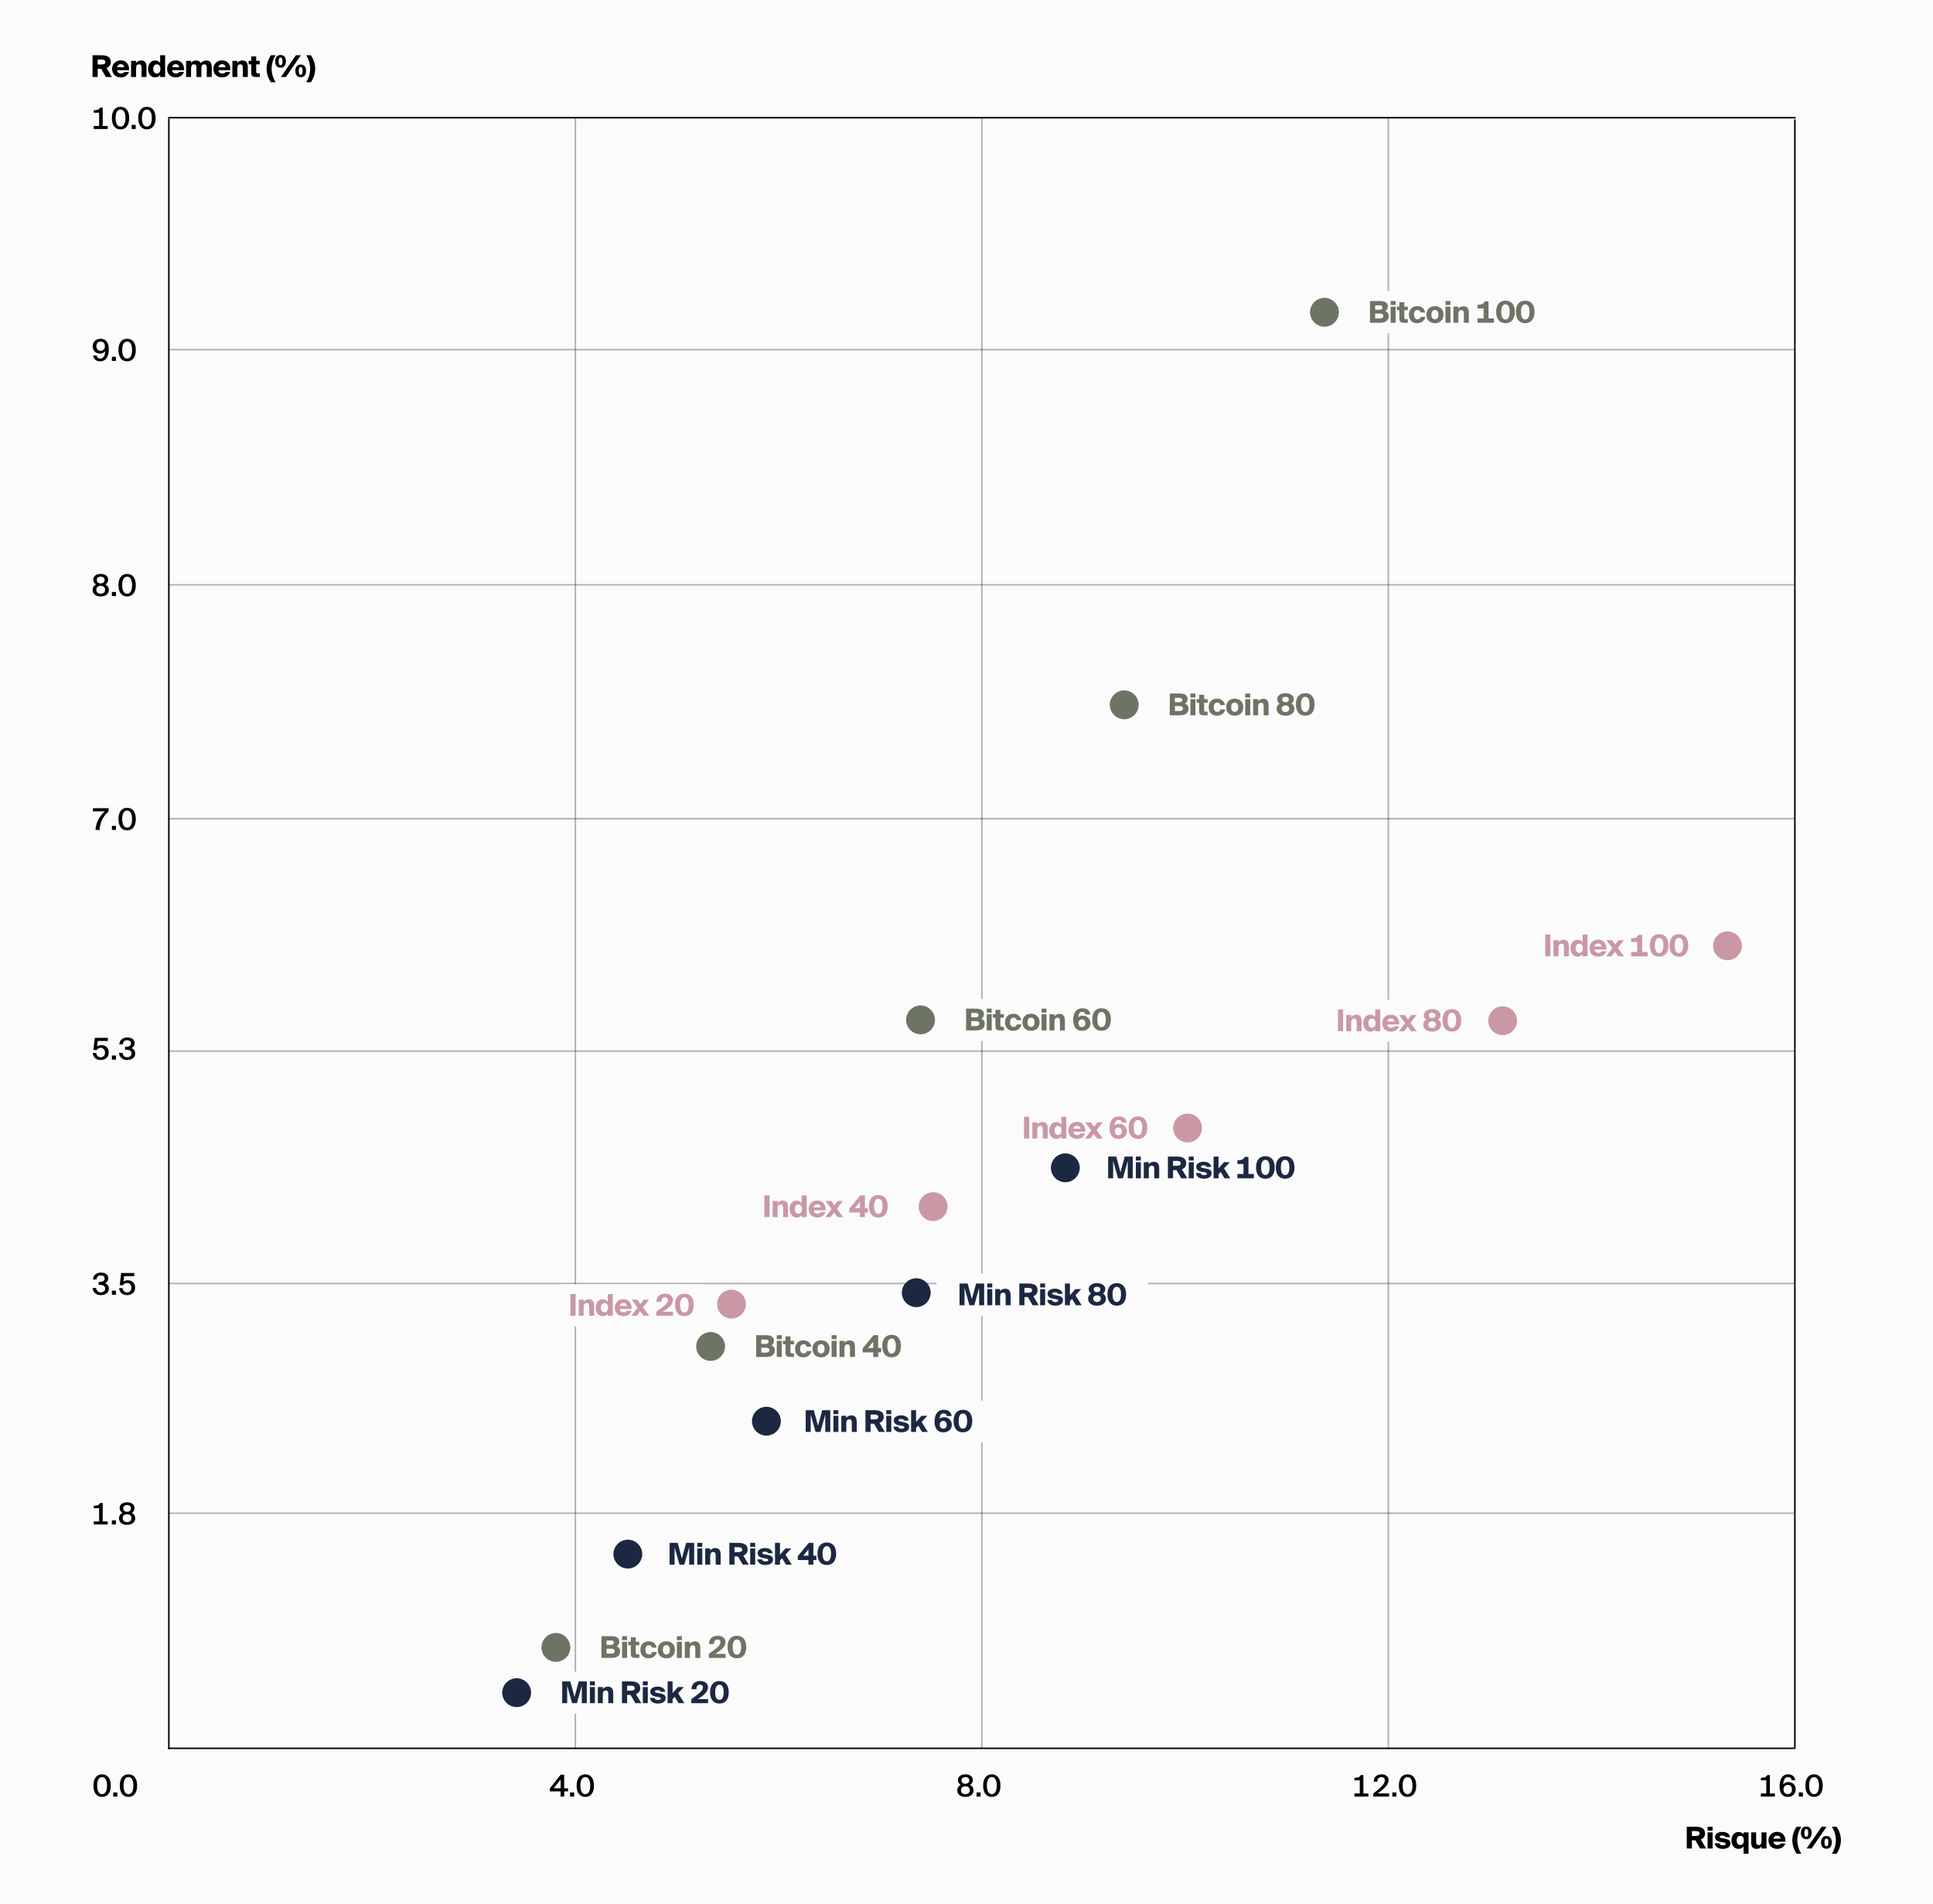 <svg width="1287" height="1268" viewBox="0 0 1287 1268" fill="none" xmlns="http://www.w3.org/2000/svg">
<rect width="1287" height="1268" fill="#FBFBFB"/>
<path d="M1131.94 1230.99L1128.8 1225.53H1128.64H1126.48V1230.99H1123.06V1216.49H1128.64C1132.4 1216.49 1135.22 1217.37 1135.22 1220.97C1135.22 1223.11 1134.04 1224.33 1132.38 1224.97L1135.96 1230.99H1131.94ZM1128.74 1219.37H1126.48V1222.65H1128.74C1130.36 1222.65 1131.6 1222.37 1131.6 1221.01C1131.6 1219.67 1130.36 1219.37 1128.74 1219.37ZM1136.93 1220.23H1140.25V1230.99H1136.93V1220.23ZM1136.93 1216.49H1140.23V1219.13H1136.93V1216.49ZM1151.91 1223.39H1148.83C1148.63 1222.59 1147.77 1222.35 1146.73 1222.35C1145.61 1222.35 1145.01 1222.65 1145.01 1223.15C1145.01 1223.65 1145.39 1223.93 1146.33 1224.11L1148.33 1224.47C1150.93 1224.95 1152.15 1225.71 1152.15 1227.61C1152.15 1230.03 1149.93 1231.25 1146.95 1231.25C1144.11 1231.25 1142.05 1230.01 1141.67 1227.49H1144.73C1145.01 1228.53 1145.85 1228.85 1146.99 1228.85C1148.15 1228.85 1148.99 1228.53 1148.99 1227.89C1148.99 1227.41 1148.55 1227.11 1147.31 1226.89L1145.39 1226.57C1143.31 1226.23 1141.89 1225.17 1141.89 1223.27C1141.89 1221.11 1144.15 1219.95 1146.81 1219.95C1149.27 1219.95 1151.49 1220.95 1151.91 1223.39ZM1158.67 1222.55C1157.35 1222.55 1156.27 1223.61 1156.27 1225.61C1156.27 1227.61 1157.35 1228.69 1158.67 1228.69C1159.97 1228.69 1161.05 1227.83 1161.05 1225.61C1161.05 1223.39 1159.97 1222.55 1158.67 1222.55ZM1160.89 1220.23H1164.19V1234.49H1160.89V1229.55C1160.19 1230.73 1158.77 1231.25 1157.59 1231.25C1154.83 1231.25 1152.85 1229.13 1152.85 1225.61C1152.85 1222.09 1154.83 1219.99 1157.59 1219.99C1158.77 1219.99 1160.19 1220.51 1160.89 1221.69V1220.23ZM1172.82 1230.99V1229.49C1172.16 1230.55 1171.32 1231.25 1169.66 1231.25C1166.8 1231.25 1165.94 1229.63 1165.94 1226.71V1220.23H1169.24V1225.89C1169.24 1227.43 1169.28 1228.69 1170.88 1228.69C1172.28 1228.69 1172.82 1227.89 1172.82 1225.91V1220.23H1176.12V1230.99H1172.82ZM1185.68 1227.61H1188.72C1187.76 1230.15 1185.52 1231.25 1183.36 1231.25C1179.86 1231.25 1177.46 1229.11 1177.46 1225.55C1177.46 1222.11 1180.08 1219.91 1183.22 1219.91C1186.78 1219.91 1188.98 1222.63 1188.76 1226.45H1180.78C1180.88 1227.97 1182.06 1228.69 1183.26 1228.69C1184.5 1228.69 1185.3 1228.25 1185.68 1227.61ZM1183.22 1222.43C1182.06 1222.43 1181 1223.03 1180.82 1224.45H1185.48C1185.44 1223.11 1184.46 1222.43 1183.22 1222.43ZM1193.32 1225.49C1193.32 1221.65 1194.94 1218.23 1196.18 1216.49H1199.32C1197.86 1218.77 1196.66 1222.11 1196.66 1225.49C1196.66 1228.85 1197.86 1232.21 1199.32 1234.49H1196.18C1194.94 1232.75 1193.32 1229.31 1193.32 1225.49ZM1202.65 1223.15C1203.39 1223.15 1203.93 1222.49 1203.93 1220.59C1203.93 1218.65 1203.39 1218.01 1202.65 1218.01C1201.87 1218.01 1201.33 1218.65 1201.33 1220.59C1201.33 1222.49 1201.87 1223.15 1202.65 1223.15ZM1202.65 1224.81C1200.29 1224.81 1199.07 1223.23 1199.07 1220.59C1199.07 1217.93 1200.29 1216.35 1202.65 1216.35C1204.97 1216.35 1206.19 1217.93 1206.19 1220.59C1206.19 1223.23 1204.97 1224.81 1202.65 1224.81ZM1206.17 1230.99H1202.85L1212.85 1216.49H1216.17L1206.17 1230.99ZM1216.05 1229.49C1216.79 1229.49 1217.33 1228.83 1217.33 1226.93C1217.33 1224.99 1216.79 1224.35 1216.05 1224.35C1215.27 1224.35 1214.73 1224.99 1214.73 1226.93C1214.73 1228.83 1215.27 1229.49 1216.05 1229.49ZM1216.05 1231.15C1213.69 1231.15 1212.47 1229.57 1212.47 1226.93C1212.47 1224.27 1213.69 1222.69 1216.05 1222.69C1218.37 1222.69 1219.59 1224.27 1219.59 1226.93C1219.59 1229.57 1218.37 1231.15 1216.05 1231.15ZM1225.69 1225.49C1225.69 1229.31 1224.05 1232.75 1222.81 1234.49H1219.69C1221.15 1232.21 1222.33 1228.85 1222.33 1225.49C1222.33 1222.11 1221.15 1218.77 1219.69 1216.49H1222.81C1224.05 1218.23 1225.69 1221.65 1225.69 1225.49Z" fill="black"/>
<path d="M67.963 1194.79C70.062 1194.79 71.263 1192.77 71.263 1189.11C71.263 1185.45 70.062 1183.43 67.963 1183.43C65.882 1183.43 64.683 1185.45 64.683 1189.11C64.683 1192.77 65.882 1194.79 67.963 1194.79ZM67.963 1196.64C64.103 1196.64 62.203 1193.57 62.203 1189.11C62.203 1184.67 64.103 1181.61 67.963 1181.61C71.843 1181.61 73.743 1184.67 73.743 1189.11C73.743 1193.57 71.843 1196.64 67.963 1196.64ZM78.097 1196.38H75.377V1193.65H78.097V1196.38ZM85.522 1194.79C87.622 1194.79 88.822 1192.77 88.822 1189.11C88.822 1185.45 87.622 1183.43 85.522 1183.43C83.442 1183.43 82.242 1185.45 82.242 1189.11C82.242 1192.77 83.442 1194.79 85.522 1194.79ZM85.522 1196.64C81.662 1196.64 79.762 1193.57 79.762 1189.11C79.762 1184.67 81.662 1181.61 85.522 1181.61C89.402 1181.61 91.302 1184.67 91.302 1189.11C91.302 1193.57 89.402 1196.64 85.522 1196.64Z" fill="black"/>
<path d="M68.376 1013.18H71.716V1015.2H62.397V1013.18H65.996V1004.38H62.416V1002.74C64.576 1002.68 65.916 1002.5 66.617 1000.92H68.376V1013.18ZM77.211 1015.2H74.491V1012.48H77.211V1015.2ZM84.616 1000.44C87.636 1000.44 89.576 1002 89.576 1004.16C89.576 1005.4 89.036 1006.68 87.716 1007.46C89.436 1008.34 90.016 1009.72 90.016 1011.08C90.016 1013.94 87.656 1015.46 84.616 1015.46C81.576 1015.46 79.216 1013.94 79.216 1011.08C79.216 1009.72 79.796 1008.32 81.516 1007.46C80.236 1006.74 79.656 1005.4 79.656 1004.16C79.656 1002 81.576 1000.44 84.616 1000.44ZM84.616 1008.38C82.836 1008.38 81.696 1009.38 81.696 1011C81.696 1012.64 82.836 1013.62 84.616 1013.62C86.396 1013.62 87.536 1012.64 87.536 1011C87.536 1009.38 86.396 1008.38 84.616 1008.38ZM87.216 1004.46C87.216 1003.08 86.196 1002.26 84.616 1002.26C83.056 1002.26 81.996 1003.08 81.996 1004.46C81.996 1005.84 83.056 1006.76 84.616 1006.76C86.196 1006.76 87.216 1005.84 87.216 1004.46Z" fill="black"/>
<path d="M67.076 860.654C68.757 860.654 70.016 859.734 70.016 858.154C70.016 856.294 68.537 855.654 66.397 855.654H65.697V853.674H66.296C68.556 853.674 69.656 852.934 69.656 851.434C69.656 849.974 68.477 849.294 67.136 849.294C65.376 849.294 64.397 850.354 64.177 852.054H61.856C62.077 849.294 64.056 847.474 67.276 847.474C69.697 847.474 72.097 848.574 72.097 851.294C72.097 852.734 71.257 853.934 69.977 854.554C71.716 855.194 72.477 856.614 72.477 858.094C72.477 861.054 69.936 862.494 67.037 862.494C63.676 862.494 61.856 860.294 61.676 857.734H63.996C64.237 859.334 65.177 860.654 67.076 860.654ZM77.211 862.234H74.491V859.514H77.211V862.234ZM84.636 860.654C86.236 860.654 87.496 859.514 87.496 857.574C87.496 855.414 86.016 854.394 84.576 854.394C83.236 854.394 82.256 855.074 81.956 855.914L79.716 855.794L80.676 847.734H89.356V849.834H82.636L82.176 853.474C82.876 852.914 83.876 852.574 85.176 852.574C87.656 852.574 89.956 854.274 89.956 857.534C89.956 860.774 87.476 862.494 84.596 862.494C81.216 862.494 79.496 860.294 79.316 857.794H81.616C81.816 859.474 82.736 860.654 84.636 860.654Z" fill="black"/>
<path d="M67.076 704.061C68.677 704.061 69.936 702.921 69.936 700.981C69.936 698.821 68.457 697.801 67.016 697.801C65.677 697.801 64.697 698.481 64.397 699.321L62.157 699.201L63.117 691.141H71.796V693.241H65.076L64.617 696.881C65.317 696.321 66.317 695.981 67.617 695.981C70.097 695.981 72.397 697.681 72.397 700.941C72.397 704.181 69.916 705.901 67.037 705.901C63.657 705.901 61.937 703.701 61.757 701.201H64.056C64.257 702.881 65.177 704.061 67.076 704.061ZM77.211 705.641H74.491V702.921H77.211V705.641ZM84.636 704.061C86.316 704.061 87.576 703.141 87.576 701.561C87.576 699.701 86.096 699.061 83.956 699.061H83.256V697.081H83.856C86.116 697.081 87.216 696.341 87.216 694.841C87.216 693.381 86.036 692.701 84.696 692.701C82.936 692.701 81.956 693.761 81.736 695.461H79.416C79.636 692.701 81.616 690.881 84.836 690.881C87.256 690.881 89.656 691.981 89.656 694.701C89.656 696.141 88.816 697.341 87.536 697.961C89.276 698.601 90.036 700.021 90.036 701.501C90.036 704.461 87.496 705.901 84.596 705.901C81.236 705.901 79.416 703.701 79.236 701.141H81.556C81.796 702.741 82.736 704.061 84.636 704.061Z" fill="black"/>
<path d="M61.877 540.303V538.203H72.296V540.303C68.597 543.803 66.617 547.383 66.296 552.703H63.596C63.856 547.603 66.397 543.383 69.776 540.303H61.877ZM77.211 552.703H74.491V549.983H77.211V552.703ZM84.636 551.123C86.736 551.123 87.936 549.103 87.936 545.443C87.936 541.783 86.736 539.763 84.636 539.763C82.556 539.763 81.356 541.783 81.356 545.443C81.356 549.103 82.556 551.123 84.636 551.123ZM84.636 552.963C80.776 552.963 78.876 549.903 78.876 545.443C78.876 541.003 80.776 537.943 84.636 537.943C88.516 537.943 90.416 541.003 90.416 545.443C90.416 549.903 88.516 552.963 84.636 552.963Z" fill="black"/>
<path d="M67.056 382.193C70.076 382.193 72.016 383.753 72.016 385.913C72.016 387.153 71.477 388.433 70.156 389.213C71.876 390.093 72.457 391.473 72.457 392.833C72.457 395.693 70.097 397.213 67.056 397.213C64.016 397.213 61.657 395.693 61.657 392.833C61.657 391.473 62.236 390.073 63.956 389.213C62.676 388.493 62.096 387.153 62.096 385.913C62.096 383.753 64.016 382.193 67.056 382.193ZM67.056 390.133C65.276 390.133 64.136 391.133 64.136 392.753C64.136 394.393 65.276 395.373 67.056 395.373C68.837 395.373 69.977 394.393 69.977 392.753C69.977 391.133 68.837 390.133 67.056 390.133ZM69.656 386.213C69.656 384.833 68.636 384.013 67.056 384.013C65.496 384.013 64.436 384.833 64.436 386.213C64.436 387.593 65.496 388.513 67.056 388.513C68.636 388.513 69.656 387.593 69.656 386.213ZM77.211 396.953H74.491V394.233H77.211V396.953ZM84.636 395.373C86.736 395.373 87.936 393.353 87.936 389.693C87.936 386.033 86.736 384.013 84.636 384.013C82.556 384.013 81.356 386.033 81.356 389.693C81.356 393.353 82.556 395.373 84.636 395.373ZM84.636 397.213C80.776 397.213 78.876 394.153 78.876 389.693C78.876 385.253 80.776 382.193 84.636 382.193C88.516 382.193 90.416 385.253 90.416 389.693C90.416 394.153 88.516 397.213 84.636 397.213Z" fill="black"/>
<path d="M69.837 230.519C69.837 228.579 68.636 227.419 67.016 227.419C65.356 227.419 64.177 228.579 64.177 230.519C64.177 232.419 65.356 233.619 66.996 233.619C68.617 233.619 69.837 232.419 69.837 230.519ZM66.856 238.779C68.817 238.779 69.977 236.799 70.016 233.839C69.376 234.759 68.197 235.499 66.537 235.499C63.856 235.499 61.717 233.579 61.717 230.539C61.717 227.659 63.877 225.599 66.996 225.599C70.757 225.599 72.436 228.439 72.436 232.679C72.436 236.859 70.897 240.619 66.656 240.619C63.636 240.619 62.197 238.659 61.996 236.719H64.416C64.576 238.119 65.556 238.779 66.856 238.779ZM77.211 240.359H74.491V237.639H77.211V240.359ZM84.636 238.779C86.736 238.779 87.936 236.759 87.936 233.099C87.936 229.439 86.736 227.419 84.636 227.419C82.556 227.419 81.356 229.439 81.356 233.099C81.356 236.759 82.556 238.779 84.636 238.779ZM84.636 240.619C80.776 240.619 78.876 237.559 78.876 233.099C78.876 228.659 80.776 225.599 84.636 225.599C88.516 225.599 90.416 228.659 90.416 233.099C90.416 237.559 88.516 240.619 84.636 240.619Z" fill="black"/>
<path d="M68.376 83.871H71.716V85.891H62.397V83.871H65.996V75.071H62.416V73.431C64.576 73.371 65.916 73.191 66.617 71.611H68.376V83.871ZM80.231 84.311C82.331 84.311 83.531 82.291 83.531 78.631C83.531 74.971 82.331 72.951 80.231 72.951C78.151 72.951 76.951 74.971 76.951 78.631C76.951 82.291 78.151 84.311 80.231 84.311ZM80.231 86.151C76.371 86.151 74.471 83.091 74.471 78.631C74.471 74.191 76.371 71.131 80.231 71.131C84.111 71.131 86.011 74.191 86.011 78.631C86.011 83.091 84.111 86.151 80.231 86.151ZM90.366 85.891H87.646V83.171H90.366V85.891ZM97.791 84.311C99.891 84.311 101.091 82.291 101.091 78.631C101.091 74.971 99.891 72.951 97.791 72.951C95.711 72.951 94.511 74.971 94.511 78.631C94.511 82.291 95.711 84.311 97.791 84.311ZM97.791 86.151C93.931 86.151 92.031 83.091 92.031 78.631C92.031 74.191 93.931 71.131 97.791 71.131C101.671 71.131 103.571 74.191 103.571 78.631C103.571 83.091 101.671 86.151 97.791 86.151Z" fill="black"/>
<path d="M373.252 1184.97L368.692 1190.91H373.252V1184.97ZM378.192 1190.91V1192.97H375.632V1196.38H373.252V1192.97H366.092V1190.99L373.272 1181.87H375.632V1190.91H378.192ZM382.267 1196.38H379.547V1193.65H382.267V1196.38ZM389.691 1194.79C391.791 1194.79 392.991 1192.77 392.991 1189.11C392.991 1185.45 391.791 1183.43 389.691 1183.43C387.611 1183.43 386.411 1185.45 386.411 1189.11C386.411 1192.77 387.611 1194.79 389.691 1194.79ZM389.691 1196.64C385.831 1196.64 383.931 1193.57 383.931 1189.11C383.931 1184.67 385.831 1181.61 389.691 1181.61C393.571 1181.61 395.471 1184.67 395.471 1189.11C395.471 1193.57 393.571 1196.64 389.691 1196.64Z" fill="black"/>
<path d="M642.761 1181.61C645.781 1181.61 647.721 1183.17 647.721 1185.33C647.721 1186.57 647.181 1187.85 645.861 1188.63C647.581 1189.51 648.161 1190.89 648.161 1192.25C648.161 1195.11 645.801 1196.64 642.761 1196.64C639.721 1196.64 637.361 1195.11 637.361 1192.25C637.361 1190.89 637.941 1189.49 639.661 1188.63C638.381 1187.91 637.801 1186.57 637.801 1185.33C637.801 1183.17 639.721 1181.61 642.761 1181.61ZM642.761 1189.55C640.981 1189.55 639.841 1190.55 639.841 1192.17C639.841 1193.81 640.981 1194.79 642.761 1194.79C644.541 1194.79 645.681 1193.81 645.681 1192.17C645.681 1190.55 644.541 1189.55 642.761 1189.55ZM645.361 1185.63C645.361 1184.25 644.341 1183.43 642.761 1183.43C641.201 1183.43 640.141 1184.25 640.141 1185.63C640.141 1187.01 641.201 1187.93 642.761 1187.93C644.341 1187.93 645.361 1187.01 645.361 1185.63ZM652.916 1196.38H650.196V1193.65H652.916V1196.38ZM660.341 1194.79C662.441 1194.79 663.641 1192.77 663.641 1189.11C663.641 1185.45 662.441 1183.43 660.341 1183.43C658.261 1183.43 657.061 1185.45 657.061 1189.11C657.061 1192.77 658.261 1194.79 660.341 1194.79ZM660.341 1196.64C656.481 1196.64 654.581 1193.57 654.581 1189.11C654.581 1184.67 656.481 1181.61 660.341 1181.61C664.221 1181.61 666.121 1184.67 666.121 1189.11C666.121 1193.57 664.221 1196.64 660.341 1196.64Z" fill="black"/>
<path d="M907.735 1194.35H911.075V1196.38H901.755V1194.35H905.355V1185.55H901.775V1183.91C903.935 1183.85 905.275 1183.67 905.975 1182.09H907.735V1194.35ZM919.809 1181.61C922.489 1181.61 924.529 1182.99 924.529 1185.45C924.529 1188.45 921.649 1191.25 917.269 1194.29H924.869V1196.38H914.309V1194.41C919.149 1190.63 922.049 1188.07 922.049 1185.65C922.049 1184.25 921.129 1183.43 919.709 1183.43C918.329 1183.43 917.009 1184.25 917.009 1186.51H914.629C914.589 1183.59 916.629 1181.61 919.809 1181.61ZM929.724 1196.38H927.004V1193.65H929.724V1196.38ZM937.149 1194.79C939.249 1194.79 940.449 1192.77 940.449 1189.11C940.449 1185.45 939.249 1183.43 937.149 1183.43C935.069 1183.43 933.869 1185.45 933.869 1189.11C933.869 1192.77 935.069 1194.79 937.149 1194.79ZM937.149 1196.64C933.289 1196.64 931.389 1193.57 931.389 1189.11C931.389 1184.67 933.289 1181.61 937.149 1181.61C941.029 1181.61 942.929 1184.67 942.929 1189.11C942.929 1193.57 941.029 1196.64 937.149 1196.64Z" fill="black"/>
<path d="M1178.38 1194.35H1181.72V1196.38H1172.4V1194.35H1176V1185.55H1172.42V1183.91C1174.58 1183.85 1175.92 1183.67 1176.62 1182.09H1178.38V1194.35ZM1187.46 1191.71C1187.46 1193.63 1188.64 1194.79 1190.28 1194.79C1191.94 1194.79 1193.12 1193.63 1193.12 1191.71C1193.12 1189.81 1191.94 1188.61 1190.3 1188.61C1188.66 1188.61 1187.46 1189.81 1187.46 1191.71ZM1190.44 1183.43C1188.48 1183.43 1187.32 1185.41 1187.28 1188.39C1187.92 1187.47 1189.1 1186.73 1190.76 1186.73C1193.44 1186.73 1195.58 1188.65 1195.58 1191.67C1195.58 1194.57 1193.42 1196.64 1190.3 1196.64C1186.54 1196.64 1184.86 1193.79 1184.86 1189.55C1184.86 1185.37 1186.38 1181.61 1190.62 1181.61C1193.66 1181.61 1195.1 1183.57 1195.3 1185.51H1192.88C1192.72 1184.11 1191.74 1183.43 1190.44 1183.43ZM1200.37 1196.38H1197.65V1193.65H1200.37V1196.38ZM1207.8 1194.79C1209.9 1194.79 1211.1 1192.77 1211.1 1189.11C1211.1 1185.45 1209.9 1183.43 1207.8 1183.43C1205.72 1183.43 1204.52 1185.45 1204.52 1189.11C1204.52 1192.77 1205.72 1194.79 1207.8 1194.79ZM1207.8 1196.64C1203.94 1196.64 1202.04 1193.57 1202.04 1189.11C1202.04 1184.67 1203.94 1181.61 1207.8 1181.61C1211.68 1181.61 1213.58 1184.67 1213.58 1189.11C1213.58 1193.57 1211.68 1196.64 1207.8 1196.64Z" fill="black"/>
<line opacity="0.3" x1="111.923" y1="699.969" x2="1194.52" y2="699.969" stroke="black"/>
<line opacity="0.3" x1="111.923" y1="854.734" x2="1194.52" y2="854.734" stroke="black"/>
<line x1="111.923" y1="1164.27" x2="1194.52" y2="1164.27" stroke="black"/>
<line opacity="0.3" x1="111.923" y1="1007.7" x2="1194.52" y2="1007.7" stroke="black"/>
<line opacity="0.3" x1="383.072" y1="78.32" x2="383.072" y2="1164.77" stroke="black"/>
<line x1="112.423" y1="78.891" x2="112.423" y2="1164.77" stroke="black"/>
<line x1="1195.02" y1="79.562" x2="1195.02" y2="1164.76" stroke="black"/>
<line opacity="0.3" x1="653.722" y1="78.32" x2="653.722" y2="1164.12" stroke="black"/>
<line opacity="0.3" x1="924.371" y1="78.234" x2="924.371" y2="1164.77" stroke="black"/>
<circle cx="343.988" cy="1127.21" r="7.614" fill="#1C2742" stroke="#1C2742" stroke-width="4"/>
<circle cx="487.003" cy="868.458" r="7.614" fill="#CA98A5" stroke="#CA98A5" stroke-width="4"/>
<circle cx="621.28" cy="803.544" r="7.614" fill="#CA98A5" stroke="#CA98A5" stroke-width="4"/>
<circle cx="790.671" cy="751.184" r="7.614" fill="#CA98A5" stroke="#CA98A5" stroke-width="4"/>
<circle cx="1000.46" cy="679.747" r="7.614" fill="#CA98A5" stroke="#CA98A5" stroke-width="4"/>
<circle cx="1150.15" cy="629.849" r="7.614" fill="#CA98A5" stroke="#CA98A5" stroke-width="4"/>
<circle cx="418.014" cy="1034.94" r="7.614" fill="#1C2742" stroke="#1C2742" stroke-width="4"/>
<circle cx="510.278" cy="946.434" r="7.614" fill="#1C2742" stroke="#1C2742" stroke-width="4"/>
<circle cx="610.052" cy="860.849" r="7.614" fill="#1C2742" stroke="#1C2742" stroke-width="4"/>
<circle cx="709.29" cy="777.7" r="7.614" fill="#1C2742" stroke="#1C2742" stroke-width="4"/>
<rect x="358" y="1113.21" width="143" height="28" rx="11" fill="#FBFBFB"/>
<path d="M384.12 1134.21H380.9L377.64 1122.61V1134.21H374.32V1119.71H379.72L382.5 1130.11L385.34 1119.71H390.68V1134.21H387.36V1122.59L384.12 1134.21ZM392.764 1123.45H396.084V1134.21H392.764V1123.45ZM392.764 1119.71H396.064V1122.35H392.764V1119.71ZM401.348 1123.45V1124.87C401.828 1124.07 403.008 1123.21 404.688 1123.21C407.448 1123.21 408.308 1124.83 408.308 1127.75V1134.21H405.008V1128.57C405.008 1127.03 404.948 1125.77 403.348 1125.77C401.948 1125.77 401.348 1126.71 401.348 1128.69V1134.21H398.048V1123.45H401.348ZM422.987 1134.21L419.847 1128.75H419.687H417.527V1134.21H414.107V1119.71H419.687C423.447 1119.71 426.267 1120.59 426.267 1124.19C426.267 1126.33 425.087 1127.55 423.427 1128.19L427.007 1134.21H422.987ZM419.787 1122.59H417.527V1125.87H419.787C421.407 1125.87 422.647 1125.59 422.647 1124.23C422.647 1122.89 421.407 1122.59 419.787 1122.59ZM427.981 1123.45H431.301V1134.21H427.981V1123.45ZM427.981 1119.71H431.281V1122.35H427.981V1119.71ZM442.964 1126.61H439.884C439.684 1125.81 438.824 1125.57 437.784 1125.57C436.664 1125.57 436.064 1125.87 436.064 1126.37C436.064 1126.87 436.444 1127.15 437.384 1127.33L439.384 1127.69C441.984 1128.17 443.204 1128.93 443.204 1130.83C443.204 1133.25 440.984 1134.47 438.004 1134.47C435.164 1134.47 433.104 1133.23 432.724 1130.71H435.784C436.064 1131.75 436.904 1132.07 438.044 1132.07C439.204 1132.07 440.044 1131.75 440.044 1131.11C440.044 1130.63 439.604 1130.33 438.364 1130.11L436.444 1129.79C434.364 1129.45 432.944 1128.39 432.944 1126.49C432.944 1124.33 435.204 1123.17 437.864 1123.17C440.324 1123.17 442.544 1124.17 442.964 1126.61ZM444.505 1119.71H447.805V1127.55L451.425 1123.45H455.325L451.485 1127.57L455.645 1134.21H451.785L449.245 1129.97L447.805 1131.51V1134.21H444.505V1119.71ZM466.128 1119.47C469.148 1119.47 471.368 1120.97 471.368 1123.55C471.368 1126.61 468.768 1129.03 464.488 1131.51H471.428V1134.21H460.288V1131.51C464.188 1128.67 468.048 1126.13 468.048 1123.75C468.048 1122.49 467.128 1121.91 466.028 1121.91C464.848 1121.91 463.628 1122.61 463.708 1124.93H460.448C460.328 1121.49 462.768 1119.47 466.128 1119.47ZM479.003 1134.47C474.923 1134.47 472.783 1131.57 472.783 1126.93C472.783 1122.31 474.923 1119.47 479.003 1119.47C483.063 1119.47 485.203 1122.31 485.203 1126.93C485.203 1131.57 483.063 1134.47 479.003 1134.47ZM479.003 1132.03C480.683 1132.03 481.823 1130.45 481.823 1126.93C481.823 1123.45 480.683 1121.91 479.003 1121.91C477.303 1121.91 476.163 1123.45 476.163 1126.93C476.163 1130.45 477.303 1132.03 479.003 1132.03Z" fill="#1C2742"/>
<rect x="363.5" y="855.234" width="114" height="28" rx="11" fill="#FBFBFB"/>
<path d="M383.24 861.734V876.234H379.82V861.734H383.24ZM388.615 865.474V866.894C389.095 866.094 390.275 865.234 391.955 865.234C394.715 865.234 395.575 866.854 395.575 869.774V876.234H392.275V870.594C392.275 869.054 392.215 867.794 390.615 867.794C389.215 867.794 388.615 868.734 388.615 870.714V876.234H385.315V865.474H388.615ZM404.677 861.734H407.977V876.234H404.677V874.794C403.977 875.974 402.557 876.494 401.377 876.494C398.617 876.494 396.637 874.374 396.637 870.854C396.637 867.334 398.617 865.234 401.377 865.234C402.557 865.234 403.977 865.754 404.677 866.934V861.734ZM402.457 867.794C401.137 867.794 400.057 868.854 400.057 870.854C400.057 872.854 401.137 873.934 402.457 873.934C403.757 873.934 404.837 873.074 404.837 870.854C404.837 868.634 403.757 867.794 402.457 867.794ZM417.525 872.854H420.565C419.605 875.394 417.365 876.494 415.205 876.494C411.705 876.494 409.305 874.354 409.305 870.794C409.305 867.354 411.925 865.154 415.065 865.154C418.625 865.154 420.825 867.874 420.605 871.694H412.625C412.725 873.214 413.905 873.934 415.105 873.934C416.345 873.934 417.145 873.494 417.525 872.854ZM415.065 867.674C413.905 867.674 412.845 868.274 412.665 869.694H417.325C417.285 868.354 416.305 867.674 415.065 867.674ZM432.096 865.474L428.136 870.674L432.256 876.234H428.536L426.236 873.154L423.896 876.234H420.396L424.536 870.854L420.556 865.474H424.296L426.436 868.374L428.656 865.474H432.096ZM442.808 861.494C445.828 861.494 448.048 862.994 448.048 865.574C448.048 868.634 445.448 871.054 441.168 873.534H448.108V876.234H436.968V873.534C440.868 870.694 444.728 868.154 444.728 865.774C444.728 864.514 443.808 863.934 442.708 863.934C441.528 863.934 440.308 864.634 440.388 866.954H437.128C437.008 863.514 439.448 861.494 442.808 861.494ZM455.683 876.494C451.603 876.494 449.463 873.594 449.463 868.954C449.463 864.334 451.603 861.494 455.683 861.494C459.743 861.494 461.883 864.334 461.883 868.954C461.883 873.594 459.743 876.494 455.683 876.494ZM455.683 874.054C457.363 874.054 458.503 872.474 458.503 868.954C458.503 865.474 457.363 863.934 455.683 863.934C453.983 863.934 452.843 865.474 452.843 868.954C452.843 872.474 453.983 874.054 455.683 874.054Z" fill="#CA98A5"/>
<rect x="492.617" y="789.547" width="114" height="28" rx="11" fill="#FBFBFB"/>
<path d="M512.357 796.047V810.547H508.937V796.047H512.357ZM517.732 799.787V801.207C518.212 800.407 519.392 799.547 521.072 799.547C523.832 799.547 524.692 801.167 524.692 804.087V810.547H521.392V804.907C521.392 803.367 521.332 802.107 519.732 802.107C518.332 802.107 517.732 803.047 517.732 805.027V810.547H514.432V799.787H517.732ZM533.794 796.047H537.094V810.547H533.794V809.107C533.094 810.287 531.674 810.807 530.494 810.807C527.734 810.807 525.754 808.687 525.754 805.167C525.754 801.647 527.734 799.547 530.494 799.547C531.674 799.547 533.094 800.067 533.794 801.247V796.047ZM531.574 802.107C530.254 802.107 529.174 803.167 529.174 805.167C529.174 807.167 530.254 808.247 531.574 808.247C532.874 808.247 533.954 807.387 533.954 805.167C533.954 802.947 532.874 802.107 531.574 802.107ZM546.642 807.167H549.682C548.722 809.707 546.482 810.807 544.322 810.807C540.822 810.807 538.422 808.667 538.422 805.107C538.422 801.667 541.042 799.467 544.182 799.467C547.742 799.467 549.942 802.187 549.722 806.007H541.742C541.842 807.527 543.022 808.247 544.222 808.247C545.462 808.247 546.262 807.807 546.642 807.167ZM544.182 801.987C543.022 801.987 541.962 802.587 541.782 804.007H546.442C546.402 802.667 545.422 801.987 544.182 801.987ZM561.213 799.787L557.253 804.987L561.373 810.547H557.653L555.353 807.467L553.013 810.547H549.513L553.653 805.167L549.673 799.787H553.413L555.553 802.687L557.773 799.787H561.213ZM572.546 800.347L569.106 804.587H572.546V800.347ZM577.846 804.587V807.487H575.846V810.547H572.546V807.487H565.486V804.907L572.786 796.047H575.846V804.587H577.846ZM584.8 810.807C580.72 810.807 578.58 807.907 578.58 803.267C578.58 798.647 580.72 795.807 584.8 795.807C588.86 795.807 591 798.647 591 803.267C591 807.907 588.86 810.807 584.8 810.807ZM584.8 808.367C586.48 808.367 587.62 806.787 587.62 803.267C587.62 799.787 586.48 798.247 584.8 798.247C583.1 798.247 581.96 799.787 581.96 803.267C581.96 806.787 583.1 808.367 584.8 808.367Z" fill="#CA98A5"/>
<rect x="665.5" y="737.188" width="114" height="28" rx="11" fill="#FBFBFB"/>
<path d="M685.24 743.687V758.188H681.82V743.687H685.24ZM690.615 747.427V748.847C691.095 748.047 692.275 747.187 693.955 747.187C696.715 747.187 697.575 748.807 697.575 751.727V758.188H694.275V752.547C694.275 751.007 694.215 749.747 692.615 749.747C691.215 749.747 690.615 750.687 690.615 752.667V758.188H687.315V747.427H690.615ZM706.677 743.687H709.977V758.188H706.677V756.747C705.977 757.927 704.557 758.448 703.377 758.448C700.617 758.448 698.637 756.327 698.637 752.807C698.637 749.287 700.617 747.187 703.377 747.187C704.557 747.187 705.977 747.707 706.677 748.887V743.687ZM704.457 749.747C703.137 749.747 702.057 750.807 702.057 752.807C702.057 754.807 703.137 755.887 704.457 755.887C705.757 755.887 706.837 755.027 706.837 752.807C706.837 750.587 705.757 749.747 704.457 749.747ZM719.525 754.807H722.565C721.605 757.347 719.365 758.448 717.205 758.448C713.705 758.448 711.305 756.307 711.305 752.747C711.305 749.307 713.925 747.107 717.065 747.107C720.625 747.107 722.825 749.827 722.605 753.647H714.625C714.725 755.167 715.905 755.887 717.105 755.887C718.345 755.887 719.145 755.447 719.525 754.807ZM717.065 749.627C715.905 749.627 714.845 750.227 714.665 751.647H719.325C719.285 750.307 718.305 749.627 717.065 749.627ZM734.096 747.427L730.136 752.627L734.256 758.188H730.536L728.236 755.107L725.896 758.188H722.396L726.536 752.807L722.556 747.427H726.296L728.436 750.327L730.656 747.427H734.096ZM742.248 753.427C742.248 754.987 743.168 756.007 744.608 756.007C746.028 756.007 746.908 754.987 746.908 753.427C746.908 751.927 746.028 750.847 744.608 750.847C743.188 750.847 742.248 751.847 742.248 753.427ZM744.808 745.827C743.268 745.827 742.168 746.967 742.208 749.427C742.928 748.787 743.888 748.367 745.328 748.367C747.948 748.367 750.288 750.467 750.288 753.427C750.288 756.487 747.908 758.448 744.608 758.448C740.488 758.448 738.768 755.307 738.768 751.287C738.768 747.027 740.548 743.447 744.988 743.447C748.368 743.447 749.968 745.327 750.128 747.628H746.888C746.728 746.267 745.848 745.827 744.808 745.827ZM757.683 758.448C753.603 758.448 751.463 755.548 751.463 750.907C751.463 746.287 753.603 743.447 757.683 743.447C761.743 743.447 763.883 746.287 763.883 750.907C763.883 755.548 761.743 758.448 757.683 758.448ZM757.683 756.007C759.363 756.007 760.503 754.427 760.503 750.907C760.503 747.427 759.363 745.887 757.683 745.887C755.983 745.887 754.843 747.427 754.843 750.907C754.843 754.427 755.983 756.007 757.683 756.007Z" fill="#CA98A5"/>
<rect x="874.5" y="665.742" width="114" height="28" rx="11" fill="#FBFBFB"/>
<path d="M894.24 672.242V686.742H890.82V672.242H894.24ZM899.615 675.982V677.402C900.095 676.602 901.275 675.742 902.955 675.742C905.715 675.742 906.575 677.362 906.575 680.282V686.742H903.275V681.102C903.275 679.562 903.215 678.302 901.615 678.302C900.215 678.302 899.615 679.242 899.615 681.222V686.742H896.315V675.982H899.615ZM915.677 672.242H918.977V686.742H915.677V685.302C914.977 686.482 913.557 687.002 912.377 687.002C909.617 687.002 907.637 684.882 907.637 681.362C907.637 677.842 909.617 675.742 912.377 675.742C913.557 675.742 914.977 676.262 915.677 677.442V672.242ZM913.457 678.302C912.137 678.302 911.057 679.362 911.057 681.362C911.057 683.362 912.137 684.442 913.457 684.442C914.757 684.442 915.837 683.582 915.837 681.362C915.837 679.142 914.757 678.302 913.457 678.302ZM928.525 683.362H931.565C930.605 685.902 928.365 687.002 926.205 687.002C922.705 687.002 920.305 684.862 920.305 681.302C920.305 677.862 922.925 675.662 926.065 675.662C929.625 675.662 931.825 678.382 931.605 682.202H923.625C923.725 683.722 924.905 684.442 926.105 684.442C927.345 684.442 928.145 684.002 928.525 683.362ZM926.065 678.182C924.905 678.182 923.845 678.782 923.665 680.202H928.325C928.285 678.862 927.305 678.182 926.065 678.182ZM943.096 675.982L939.136 681.182L943.256 686.742H939.536L937.236 683.662L934.896 686.742H931.396L935.536 681.362L931.556 675.982H935.296L937.436 678.882L939.656 675.982H943.096ZM953.528 687.002C950.168 687.002 947.608 685.342 947.608 682.442C947.608 681.082 948.068 679.882 949.568 678.942C948.568 678.262 948.008 677.422 948.008 675.902C948.008 673.702 950.168 672.002 953.528 672.002C956.888 672.002 959.028 673.702 959.028 675.902C959.028 677.422 958.468 678.262 957.488 678.942C958.988 679.882 959.448 681.082 959.448 682.442C959.448 685.342 956.888 687.002 953.528 687.002ZM953.528 684.562C955.168 684.562 956.068 683.522 956.068 682.322C956.068 681.122 955.168 680.162 953.528 680.162C951.888 680.162 950.988 681.122 950.988 682.322C950.988 683.522 951.888 684.562 953.528 684.562ZM953.528 678.002C955.008 678.002 955.768 677.242 955.768 676.222C955.768 675.182 955.008 674.442 953.528 674.442C952.048 674.442 951.288 675.182 951.288 676.222C951.288 677.242 952.048 678.002 953.528 678.002ZM966.683 687.002C962.603 687.002 960.463 684.102 960.463 679.462C960.463 674.842 962.603 672.002 966.683 672.002C970.743 672.002 972.883 674.842 972.883 679.462C972.883 684.102 970.743 687.002 966.683 687.002ZM966.683 684.562C968.363 684.562 969.503 682.982 969.503 679.462C969.503 675.982 968.363 674.442 966.683 674.442C964.983 674.442 963.843 675.982 963.843 679.462C963.843 682.982 964.983 684.562 966.683 684.562Z" fill="#CA98A5"/>
<rect x="1012.5" y="615.852" width="128" height="28" rx="11" fill="#FBFBFB"/>
<path d="M1032.24 622.352V636.852H1028.82V622.352H1032.24ZM1037.62 626.092V627.512C1038.1 626.712 1039.28 625.852 1040.96 625.852C1043.72 625.852 1044.58 627.472 1044.58 630.392V636.852H1041.28V631.212C1041.28 629.672 1041.22 628.412 1039.62 628.412C1038.22 628.412 1037.62 629.352 1037.62 631.332V636.852H1034.32V626.092H1037.62ZM1053.68 622.352H1056.98V636.852H1053.68V635.412C1052.98 636.592 1051.56 637.112 1050.38 637.112C1047.62 637.112 1045.64 634.992 1045.64 631.472C1045.64 627.952 1047.62 625.852 1050.38 625.852C1051.56 625.852 1052.98 626.372 1053.68 627.552V622.352ZM1051.46 628.412C1050.14 628.412 1049.06 629.472 1049.06 631.472C1049.06 633.472 1050.14 634.552 1051.46 634.552C1052.76 634.552 1053.84 633.692 1053.84 631.472C1053.84 629.252 1052.76 628.412 1051.46 628.412ZM1066.52 633.472H1069.56C1068.6 636.012 1066.36 637.112 1064.2 637.112C1060.7 637.112 1058.3 634.972 1058.3 631.412C1058.3 627.972 1060.92 625.772 1064.06 625.772C1067.62 625.772 1069.82 628.492 1069.6 632.312H1061.62C1061.72 633.832 1062.9 634.552 1064.1 634.552C1065.34 634.552 1066.14 634.112 1066.52 633.472ZM1064.06 628.292C1062.9 628.292 1061.84 628.892 1061.66 630.312H1066.32C1066.28 628.972 1065.3 628.292 1064.06 628.292ZM1081.1 626.092L1077.14 631.292L1081.26 636.852H1077.54L1075.24 633.772L1072.9 636.852H1069.4L1073.54 631.472L1069.56 626.092H1073.3L1075.44 628.992L1077.66 626.092H1081.1ZM1093.39 633.952H1097.01V636.852H1086.05V633.952H1090.09V627.312H1086.05V624.912C1088.81 624.852 1090.27 624.152 1090.89 622.572H1093.39V633.952ZM1104.68 637.112C1100.6 637.112 1098.46 634.212 1098.46 629.572C1098.46 624.952 1100.6 622.112 1104.68 622.112C1108.74 622.112 1110.88 624.952 1110.88 629.572C1110.88 634.212 1108.74 637.112 1104.68 637.112ZM1104.68 634.672C1106.36 634.672 1107.5 633.092 1107.5 629.572C1107.5 626.092 1106.36 624.552 1104.68 624.552C1102.98 624.552 1101.84 626.092 1101.84 629.572C1101.84 633.092 1102.98 634.672 1104.68 634.672ZM1117.84 637.112C1113.76 637.112 1111.62 634.212 1111.62 629.572C1111.62 624.952 1113.76 622.112 1117.84 622.112C1121.9 622.112 1124.04 624.952 1124.04 629.572C1124.04 634.212 1121.9 637.112 1117.84 637.112ZM1117.84 634.672C1119.52 634.672 1120.66 633.092 1120.66 629.572C1120.66 626.092 1119.52 624.552 1117.84 624.552C1116.14 624.552 1115 626.092 1115 629.572C1115 633.092 1116.14 634.672 1117.84 634.672Z" fill="#CA98A5"/>
<rect x="429.5" y="1020.95" width="143" height="28" rx="11" fill="#FBFBFB"/>
<path d="M455.62 1041.95H452.4L449.14 1030.35V1041.95H445.82V1027.45H451.22L454 1037.85L456.84 1027.45H462.18V1041.95H458.86V1030.33L455.62 1041.95ZM464.264 1031.19H467.584V1041.95H464.264V1031.19ZM464.264 1027.45H467.564V1030.09H464.264V1027.45ZM472.848 1031.19V1032.61C473.328 1031.81 474.508 1030.95 476.188 1030.95C478.948 1030.95 479.808 1032.57 479.808 1035.49V1041.95H476.508V1036.31C476.508 1034.77 476.448 1033.51 474.848 1033.51C473.448 1033.51 472.848 1034.45 472.848 1036.43V1041.95H469.548V1031.19H472.848ZM494.487 1041.95L491.347 1036.49H491.187H489.027V1041.95H485.607V1027.45H491.187C494.947 1027.45 497.767 1028.33 497.767 1031.93C497.767 1034.07 496.587 1035.29 494.927 1035.93L498.507 1041.95H494.487ZM491.287 1030.33H489.027V1033.61H491.287C492.907 1033.61 494.147 1033.33 494.147 1031.97C494.147 1030.63 492.907 1030.33 491.287 1030.33ZM499.481 1031.19H502.801V1041.95H499.481V1031.19ZM499.481 1027.45H502.781V1030.09H499.481V1027.45ZM514.464 1034.35H511.384C511.184 1033.55 510.324 1033.31 509.284 1033.31C508.164 1033.31 507.564 1033.61 507.564 1034.11C507.564 1034.61 507.944 1034.89 508.884 1035.07L510.884 1035.43C513.484 1035.91 514.704 1036.67 514.704 1038.57C514.704 1040.99 512.484 1042.21 509.504 1042.21C506.664 1042.21 504.604 1040.97 504.224 1038.45H507.284C507.564 1039.49 508.404 1039.81 509.544 1039.81C510.704 1039.81 511.544 1039.49 511.544 1038.85C511.544 1038.37 511.104 1038.07 509.864 1037.85L507.944 1037.53C505.864 1037.19 504.444 1036.13 504.444 1034.23C504.444 1032.07 506.704 1030.91 509.364 1030.91C511.824 1030.91 514.044 1031.91 514.464 1034.35ZM516.005 1027.45H519.305V1035.29L522.925 1031.19H526.825L522.985 1035.31L527.145 1041.95H523.285L520.745 1037.71L519.305 1039.25V1041.95H516.005V1027.45ZM538.248 1031.75L534.808 1035.99H538.248V1031.75ZM543.548 1035.99V1038.89H541.548V1041.95H538.248V1038.89H531.188V1036.31L538.488 1027.45H541.548V1035.99H543.548ZM550.503 1042.21C546.423 1042.21 544.283 1039.31 544.283 1034.67C544.283 1030.05 546.423 1027.21 550.503 1027.21C554.563 1027.21 556.703 1030.05 556.703 1034.67C556.703 1039.31 554.563 1042.21 550.503 1042.21ZM550.503 1039.77C552.183 1039.77 553.323 1038.19 553.323 1034.67C553.323 1031.19 552.183 1029.65 550.503 1029.65C548.803 1029.65 547.663 1031.19 547.663 1034.67C547.663 1038.19 548.803 1039.77 550.503 1039.77Z" fill="#1C2742"/>
<rect x="520.117" y="932.586" width="143" height="28" rx="11" fill="#FBFBFB"/>
<path d="M546.237 953.586H543.017L539.757 941.986V953.586H536.437V939.086H541.837L544.617 949.486L547.457 939.086H552.797V953.586H549.477V941.966L546.237 953.586ZM554.881 942.826H558.201V953.586H554.881V942.826ZM554.881 939.086H558.181V941.726H554.881V939.086ZM563.465 942.826V944.246C563.945 943.446 565.125 942.586 566.805 942.586C569.565 942.586 570.425 944.206 570.425 947.126V953.586H567.125V947.946C567.125 946.406 567.065 945.146 565.465 945.146C564.065 945.146 563.465 946.086 563.465 948.066V953.586H560.165V942.826H563.465ZM585.104 953.586L581.964 948.126H581.804H579.644V953.586H576.224V939.086H581.804C585.564 939.086 588.384 939.966 588.384 943.566C588.384 945.706 587.204 946.926 585.544 947.566L589.124 953.586H585.104ZM581.904 941.966H579.644V945.246H581.904C583.524 945.246 584.764 944.966 584.764 943.606C584.764 942.266 583.524 941.966 581.904 941.966ZM590.098 942.826H593.418V953.586H590.098V942.826ZM590.098 939.086H593.398V941.726H590.098V939.086ZM605.081 945.986H602.001C601.801 945.186 600.941 944.946 599.901 944.946C598.781 944.946 598.181 945.246 598.181 945.746C598.181 946.246 598.561 946.526 599.501 946.706L601.501 947.066C604.101 947.546 605.321 948.306 605.321 950.206C605.321 952.626 603.101 953.846 600.121 953.846C597.281 953.846 595.221 952.606 594.841 950.086H597.901C598.181 951.126 599.021 951.446 600.161 951.446C601.321 951.446 602.161 951.126 602.161 950.486C602.161 950.006 601.721 949.706 600.481 949.486L598.561 949.166C596.481 948.826 595.061 947.766 595.061 945.866C595.061 943.706 597.321 942.546 599.981 942.546C602.441 942.546 604.661 943.546 605.081 945.986ZM606.622 939.086H609.922V946.926L613.542 942.826H617.442L613.602 946.946L617.762 953.586H613.902L611.362 949.346L609.922 950.886V953.586H606.622V939.086ZM625.685 948.826C625.685 950.386 626.605 951.406 628.045 951.406C629.465 951.406 630.345 950.386 630.345 948.826C630.345 947.326 629.465 946.246 628.045 946.246C626.625 946.246 625.685 947.246 625.685 948.826ZM628.245 941.226C626.705 941.226 625.605 942.366 625.645 944.826C626.365 944.186 627.325 943.766 628.765 943.766C631.385 943.766 633.725 945.866 633.725 948.826C633.725 951.886 631.345 953.846 628.045 953.846C623.925 953.846 622.205 950.706 622.205 946.686C622.205 942.426 623.985 938.846 628.425 938.846C631.805 938.846 633.405 940.726 633.565 943.026H630.325C630.165 941.666 629.285 941.226 628.245 941.226ZM641.12 953.846C637.04 953.846 634.9 950.946 634.9 946.306C634.9 941.686 637.04 938.846 641.12 938.846C645.18 938.846 647.32 941.686 647.32 946.306C647.32 950.946 645.18 953.846 641.12 953.846ZM641.12 951.406C642.8 951.406 643.94 949.826 643.94 946.306C643.94 942.826 642.8 941.286 641.12 941.286C639.42 941.286 638.28 942.826 638.28 946.306C638.28 949.826 639.42 951.406 641.12 951.406Z" fill="#1C2742"/>
<rect x="622.555" y="848.234" width="143" height="28" rx="11" fill="#FBFBFB"/>
<path d="M648.675 869.234H645.455L642.195 857.634V869.234H638.875V854.734H644.275L647.055 865.134L649.895 854.734H655.235V869.234H651.915V857.614L648.675 869.234ZM657.32 858.474H660.64V869.234H657.32V858.474ZM657.32 854.734H660.62V857.374H657.32V854.734ZM665.903 858.474V859.894C666.383 859.094 667.563 858.234 669.243 858.234C672.003 858.234 672.863 859.854 672.863 862.774V869.234H669.563V863.594C669.563 862.054 669.503 860.794 667.903 860.794C666.503 860.794 665.903 861.734 665.903 863.714V869.234H662.603V858.474H665.903ZM687.542 869.234L684.402 863.774H684.242H682.082V869.234H678.662V854.734H684.242C688.002 854.734 690.822 855.614 690.822 859.214C690.822 861.354 689.642 862.574 687.982 863.214L691.562 869.234H687.542ZM684.342 857.614H682.082V860.894H684.342C685.962 860.894 687.202 860.614 687.202 859.254C687.202 857.914 685.962 857.614 684.342 857.614ZM692.536 858.474H695.856V869.234H692.536V858.474ZM692.536 854.734H695.836V857.374H692.536V854.734ZM707.52 861.634H704.44C704.24 860.834 703.38 860.594 702.34 860.594C701.22 860.594 700.62 860.894 700.62 861.394C700.62 861.894 701 862.174 701.94 862.354L703.94 862.714C706.54 863.194 707.76 863.954 707.76 865.854C707.76 868.274 705.54 869.494 702.56 869.494C699.72 869.494 697.66 868.254 697.28 865.734H700.34C700.62 866.774 701.46 867.094 702.6 867.094C703.76 867.094 704.6 866.774 704.6 866.134C704.6 865.654 704.16 865.354 702.92 865.134L701 864.814C698.92 864.474 697.5 863.414 697.5 861.514C697.5 859.354 699.76 858.194 702.42 858.194C704.88 858.194 707.1 859.194 707.52 861.634ZM709.06 854.734H712.36V862.574L715.98 858.474H719.88L716.04 862.594L720.2 869.234H716.34L713.8 864.994L712.36 866.534V869.234H709.06V854.734ZM730.403 869.494C727.043 869.494 724.483 867.834 724.483 864.934C724.483 863.574 724.943 862.374 726.443 861.434C725.443 860.754 724.883 859.914 724.883 858.394C724.883 856.194 727.043 854.494 730.403 854.494C733.763 854.494 735.903 856.194 735.903 858.394C735.903 859.914 735.343 860.754 734.363 861.434C735.863 862.374 736.323 863.574 736.323 864.934C736.323 867.834 733.763 869.494 730.403 869.494ZM730.403 867.054C732.043 867.054 732.943 866.014 732.943 864.814C732.943 863.614 732.043 862.654 730.403 862.654C728.763 862.654 727.863 863.614 727.863 864.814C727.863 866.014 728.763 867.054 730.403 867.054ZM730.403 860.494C731.883 860.494 732.643 859.734 732.643 858.714C732.643 857.674 731.883 856.934 730.403 856.934C728.923 856.934 728.163 857.674 728.163 858.714C728.163 859.734 728.923 860.494 730.403 860.494ZM743.558 869.494C739.478 869.494 737.338 866.594 737.338 861.954C737.338 857.334 739.478 854.494 743.558 854.494C747.618 854.494 749.758 857.334 749.758 861.954C749.758 866.594 747.618 869.494 743.558 869.494ZM743.558 867.054C745.238 867.054 746.378 865.474 746.378 861.954C746.378 858.474 745.238 856.934 743.558 856.934C741.858 856.934 740.718 858.474 740.718 861.954C740.718 865.474 741.858 867.054 743.558 867.054Z" fill="#1C2742"/>
<rect x="721.5" y="763.703" width="156" height="28" rx="11" fill="#FBFBFB"/>
<path d="M747.62 784.703H744.4L741.14 773.103V784.703H737.82V770.203H743.22L746 780.603L748.84 770.203H754.18V784.703H750.86V773.083L747.62 784.703ZM756.264 773.943H759.584V784.703H756.264V773.943ZM756.264 770.203H759.564V772.843H756.264V770.203ZM764.848 773.943V775.363C765.328 774.563 766.508 773.703 768.188 773.703C770.948 773.703 771.808 775.323 771.808 778.243V784.703H768.508V779.063C768.508 777.523 768.448 776.263 766.848 776.263C765.448 776.263 764.848 777.203 764.848 779.183V784.703H761.548V773.943H764.848ZM786.487 784.703L783.347 779.243H783.187H781.027V784.703H777.607V770.203H783.187C786.947 770.203 789.767 771.083 789.767 774.683C789.767 776.823 788.587 778.043 786.927 778.683L790.507 784.703H786.487ZM783.287 773.083H781.027V776.363H783.287C784.907 776.363 786.147 776.083 786.147 774.723C786.147 773.383 784.907 773.083 783.287 773.083ZM791.481 773.943H794.801V784.703H791.481V773.943ZM791.481 770.203H794.781V772.843H791.481V770.203ZM806.464 777.103H803.384C803.184 776.303 802.324 776.063 801.284 776.063C800.164 776.063 799.564 776.363 799.564 776.863C799.564 777.363 799.944 777.643 800.884 777.823L802.884 778.183C805.484 778.663 806.704 779.423 806.704 781.323C806.704 783.743 804.484 784.963 801.504 784.963C798.664 784.963 796.604 783.723 796.224 781.203H799.284C799.564 782.243 800.404 782.563 801.544 782.563C802.704 782.563 803.544 782.243 803.544 781.603C803.544 781.123 803.104 780.823 801.864 780.603L799.944 780.283C797.864 779.943 796.444 778.883 796.444 776.983C796.444 774.823 798.704 773.663 801.364 773.663C803.824 773.663 806.044 774.663 806.464 777.103ZM808.005 770.203H811.305V778.043L814.925 773.943H818.825L814.985 778.063L819.145 784.703H815.285L812.745 780.463L811.305 782.003V784.703H808.005V770.203ZM831.208 781.803H834.828V784.703H823.868V781.803H827.908V775.163H823.868V772.763C826.628 772.703 828.088 772.003 828.708 770.423H831.208V781.803ZM842.503 784.963C838.423 784.963 836.283 782.063 836.283 777.423C836.283 772.803 838.423 769.963 842.503 769.963C846.563 769.963 848.703 772.803 848.703 777.423C848.703 782.063 846.563 784.963 842.503 784.963ZM842.503 782.523C844.183 782.523 845.323 780.943 845.323 777.423C845.323 773.943 844.183 772.403 842.503 772.403C840.803 772.403 839.663 773.943 839.663 777.423C839.663 780.943 840.803 782.523 842.503 782.523ZM855.657 784.963C851.577 784.963 849.437 782.063 849.437 777.423C849.437 772.803 851.577 769.963 855.657 769.963C859.717 769.963 861.857 772.803 861.857 777.423C861.857 782.063 859.717 784.963 855.657 784.963ZM855.657 782.523C857.337 782.523 858.477 780.943 858.477 777.423C858.477 773.943 857.337 772.403 855.657 772.403C853.957 772.403 852.817 773.943 852.817 777.423C852.817 780.943 853.957 782.523 855.657 782.523Z" fill="#1C2742"/>
<circle cx="370.114" cy="1097.08" r="7.614" fill="#6D7463" stroke="#6D7463" stroke-width="4"/>
<rect x="384.126" y="1083.08" width="129" height="28" rx="11" fill="#FBFBFB"/>
<path d="M400.446 1104.08V1089.58H406.766C409.946 1089.58 412.306 1090.32 412.306 1093.34C412.306 1094.66 411.686 1095.68 410.586 1096.36C411.926 1096.84 412.886 1097.86 412.886 1099.62C412.886 1102.86 410.546 1104.08 407.026 1104.08H400.446ZM403.866 1097.92V1101.2H407.066C408.526 1101.2 409.266 1100.58 409.266 1099.56C409.266 1098.54 408.526 1097.92 407.066 1097.92H403.866ZM403.866 1092.46V1095.38H406.886C408.066 1095.38 408.746 1094.8 408.746 1093.9C408.746 1093 408.066 1092.46 406.886 1092.46H403.866ZM414.184 1093.32H417.504V1104.08H414.184V1093.32ZM414.184 1089.58H417.484V1092.22H414.184V1089.58ZM419.987 1093.32V1090.38H423.287V1093.32H425.647V1095.66H423.287V1100.48C423.287 1101.5 423.607 1101.7 424.707 1101.7H425.647V1104.08H423.547C420.907 1104.08 419.987 1103.58 419.987 1101.06V1095.66H418.287V1093.32H419.987ZM431.857 1093C434.097 1093 436.557 1094.02 437.197 1097.26H434.117C433.837 1096.02 433.037 1095.56 432.057 1095.56C430.877 1095.56 429.717 1096.38 429.717 1098.66C429.717 1101 430.897 1101.78 432.057 1101.78C433.277 1101.78 434.017 1101.14 434.257 1100.12H437.337C436.577 1103.34 434.017 1104.34 431.857 1104.34C428.317 1104.34 426.357 1102.06 426.357 1098.64C426.357 1095.24 428.597 1093 431.857 1093ZM443.669 1095.56C442.369 1095.56 441.329 1096.38 441.329 1098.66C441.329 1100.92 442.329 1101.78 443.669 1101.78C445.009 1101.78 446.009 1100.92 446.009 1098.66C446.009 1096.38 444.969 1095.56 443.669 1095.56ZM443.669 1093C446.649 1093 449.369 1094.76 449.369 1098.66C449.369 1102.56 446.649 1104.34 443.669 1104.34C440.689 1104.34 437.969 1102.56 437.969 1098.66C437.969 1094.76 440.689 1093 443.669 1093ZM450.689 1093.32H454.009V1104.08H450.689V1093.32ZM450.689 1089.58H453.989V1092.22H450.689V1089.58ZM459.273 1093.32V1094.74C459.753 1093.94 460.933 1093.08 462.613 1093.08C465.373 1093.08 466.233 1094.7 466.233 1097.62V1104.08H462.933V1098.44C462.933 1096.9 462.873 1095.64 461.273 1095.64C459.873 1095.64 459.273 1096.58 459.273 1098.56V1104.08H455.973V1093.32H459.273ZM477.771 1089.34C480.791 1089.34 483.011 1090.84 483.011 1093.42C483.011 1096.48 480.411 1098.9 476.131 1101.38H483.071V1104.08H471.931V1101.38C475.831 1098.54 479.691 1096 479.691 1093.62C479.691 1092.36 478.771 1091.78 477.671 1091.78C476.491 1091.78 475.271 1092.48 475.351 1094.8H472.091C471.971 1091.36 474.411 1089.34 477.771 1089.34ZM490.646 1104.34C486.566 1104.34 484.426 1101.44 484.426 1096.8C484.426 1092.18 486.566 1089.34 490.646 1089.34C494.706 1089.34 496.846 1092.18 496.846 1096.8C496.846 1101.44 494.706 1104.34 490.646 1104.34ZM490.646 1101.9C492.326 1101.9 493.466 1100.32 493.466 1096.8C493.466 1093.32 492.326 1091.78 490.646 1091.78C488.946 1091.78 487.806 1093.32 487.806 1096.8C487.806 1100.32 488.946 1101.9 490.646 1101.9Z" fill="#6D7463"/>
<circle cx="473.114" cy="896.653" r="7.614" fill="#6D7463" stroke="#6D7463" stroke-width="4"/>
<rect x="487.126" y="882.656" width="129" height="28" rx="11" fill="#FBFBFB"/>
<path d="M503.446 903.656V889.156H509.766C512.946 889.156 515.306 889.896 515.306 892.916C515.306 894.236 514.686 895.256 513.586 895.936C514.926 896.416 515.886 897.436 515.886 899.196C515.886 902.436 513.546 903.656 510.026 903.656H503.446ZM506.866 897.496V900.776H510.066C511.526 900.776 512.266 900.156 512.266 899.136C512.266 898.116 511.526 897.496 510.066 897.496H506.866ZM506.866 892.036V894.956H509.886C511.066 894.956 511.746 894.376 511.746 893.476C511.746 892.576 511.066 892.036 509.886 892.036H506.866ZM517.184 892.896H520.504V903.656H517.184V892.896ZM517.184 889.156H520.484V891.796H517.184V889.156ZM522.987 892.896V889.956H526.287V892.896H528.647V895.236H526.287V900.056C526.287 901.076 526.607 901.276 527.707 901.276H528.647V903.656H526.547C523.907 903.656 522.987 903.156 522.987 900.636V895.236H521.287V892.896H522.987ZM534.857 892.576C537.097 892.576 539.557 893.596 540.197 896.836H537.117C536.837 895.596 536.037 895.136 535.057 895.136C533.877 895.136 532.717 895.956 532.717 898.236C532.717 900.576 533.897 901.356 535.057 901.356C536.277 901.356 537.017 900.716 537.257 899.696H540.337C539.577 902.916 537.017 903.916 534.857 903.916C531.317 903.916 529.357 901.636 529.357 898.216C529.357 894.816 531.597 892.576 534.857 892.576ZM546.669 895.136C545.369 895.136 544.329 895.956 544.329 898.236C544.329 900.496 545.329 901.356 546.669 901.356C548.009 901.356 549.009 900.496 549.009 898.236C549.009 895.956 547.969 895.136 546.669 895.136ZM546.669 892.576C549.649 892.576 552.369 894.336 552.369 898.236C552.369 902.136 549.649 903.916 546.669 903.916C543.689 903.916 540.969 902.136 540.969 898.236C540.969 894.336 543.689 892.576 546.669 892.576ZM553.689 892.896H557.009V903.656H553.689V892.896ZM553.689 889.156H556.989V891.796H553.689V889.156ZM562.273 892.896V894.316C562.753 893.516 563.933 892.656 565.613 892.656C568.373 892.656 569.233 894.276 569.233 897.196V903.656H565.933V898.016C565.933 896.476 565.873 895.216 564.273 895.216C562.873 895.216 562.273 896.156 562.273 898.136V903.656H558.973V892.896H562.273ZM581.391 893.456L577.951 897.696H581.391V893.456ZM586.691 897.696V900.596H584.691V903.656H581.391V900.596H574.331V898.016L581.631 889.156H584.691V897.696H586.691ZM593.646 903.916C589.566 903.916 587.426 901.016 587.426 896.376C587.426 891.756 589.566 888.916 593.646 888.916C597.706 888.916 599.846 891.756 599.846 896.376C599.846 901.016 597.706 903.916 593.646 903.916ZM593.646 901.476C595.326 901.476 596.466 899.896 596.466 896.376C596.466 892.896 595.326 891.356 593.646 891.356C591.946 891.356 590.806 892.896 590.806 896.376C590.806 899.896 591.946 901.476 593.646 901.476Z" fill="#6D7463"/>
<circle cx="612.892" cy="679.184" r="7.614" fill="#6D7463" stroke="#6D7463" stroke-width="4"/>
<rect x="626.904" y="665.188" width="129" height="28" rx="11" fill="#FBFBFB"/>
<path d="M643.224 686.188V671.687H649.544C652.724 671.687 655.084 672.427 655.084 675.447C655.084 676.767 654.464 677.787 653.364 678.467C654.704 678.947 655.664 679.967 655.664 681.727C655.664 684.967 653.324 686.188 649.804 686.188H643.224ZM646.644 680.027V683.307H649.844C651.304 683.307 652.044 682.687 652.044 681.667C652.044 680.647 651.304 680.027 649.844 680.027H646.644ZM646.644 674.567V677.487H649.664C650.844 677.487 651.524 676.907 651.524 676.007C651.524 675.107 650.844 674.567 649.664 674.567H646.644ZM656.962 675.427H660.282V686.188H656.962V675.427ZM656.962 671.687H660.262V674.327H656.962V671.687ZM662.765 675.427V672.487H666.065V675.427H668.425V677.767H666.065V682.587C666.065 683.607 666.385 683.807 667.485 683.807H668.425V686.188H666.325C663.685 686.188 662.765 685.687 662.765 683.167V677.767H661.065V675.427H662.765ZM674.635 675.107C676.875 675.107 679.335 676.127 679.975 679.367H676.895C676.615 678.127 675.815 677.667 674.835 677.667C673.655 677.667 672.495 678.487 672.495 680.767C672.495 683.107 673.675 683.887 674.835 683.887C676.055 683.887 676.795 683.248 677.035 682.227H680.115C679.355 685.447 676.795 686.448 674.635 686.448C671.095 686.448 669.135 684.167 669.135 680.747C669.135 677.347 671.375 675.107 674.635 675.107ZM686.447 677.667C685.147 677.667 684.107 678.487 684.107 680.767C684.107 683.027 685.107 683.887 686.447 683.887C687.787 683.887 688.787 683.027 688.787 680.767C688.787 678.487 687.747 677.667 686.447 677.667ZM686.447 675.107C689.427 675.107 692.147 676.867 692.147 680.767C692.147 684.667 689.427 686.448 686.447 686.448C683.467 686.448 680.747 684.667 680.747 680.767C680.747 676.867 683.467 675.107 686.447 675.107ZM693.467 675.427H696.787V686.188H693.467V675.427ZM693.467 671.687H696.767V674.327H693.467V671.687ZM702.051 675.427V676.847C702.531 676.047 703.711 675.187 705.391 675.187C708.151 675.187 709.011 676.807 709.011 679.727V686.188H705.711V680.547C705.711 679.007 705.651 677.747 704.051 677.747C702.651 677.747 702.051 678.687 702.051 680.667V686.188H698.751V675.427H702.051ZM717.989 681.427C717.989 682.987 718.909 684.007 720.349 684.007C721.769 684.007 722.649 682.987 722.649 681.427C722.649 679.927 721.769 678.847 720.349 678.847C718.929 678.847 717.989 679.847 717.989 681.427ZM720.549 673.827C719.009 673.827 717.909 674.967 717.949 677.427C718.669 676.787 719.629 676.367 721.069 676.367C723.689 676.367 726.029 678.467 726.029 681.427C726.029 684.487 723.649 686.448 720.349 686.448C716.229 686.448 714.509 683.307 714.509 679.287C714.509 675.027 716.289 671.447 720.729 671.447C724.109 671.447 725.709 673.327 725.869 675.628H722.629C722.469 674.267 721.589 673.827 720.549 673.827ZM733.424 686.448C729.344 686.448 727.204 683.548 727.204 678.907C727.204 674.287 729.344 671.447 733.424 671.447C737.484 671.447 739.624 674.287 739.624 678.907C739.624 683.548 737.484 686.448 733.424 686.448ZM733.424 684.007C735.104 684.007 736.244 682.427 736.244 678.907C736.244 675.427 735.104 673.887 733.424 673.887C731.724 673.887 730.584 675.427 730.584 678.907C730.584 682.427 731.724 684.007 733.424 684.007Z" fill="#6D7463"/>
<circle cx="748.518" cy="469.356" r="7.614" fill="#6D7463" stroke="#6D7463" stroke-width="4"/>
<rect x="762.53" y="455.359" width="129" height="28" rx="11" fill="#FBFBFB"/>
<path d="M778.85 476.359V461.859H785.17C788.35 461.859 790.71 462.599 790.71 465.619C790.71 466.939 790.09 467.959 788.99 468.639C790.33 469.119 791.29 470.139 791.29 471.899C791.29 475.139 788.95 476.359 785.43 476.359H778.85ZM782.27 470.199V473.479H785.47C786.93 473.479 787.67 472.859 787.67 471.839C787.67 470.819 786.93 470.199 785.47 470.199H782.27ZM782.27 464.739V467.659H785.29C786.47 467.659 787.15 467.079 787.15 466.179C787.15 465.279 786.47 464.739 785.29 464.739H782.27ZM792.588 465.599H795.908V476.359H792.588V465.599ZM792.588 461.859H795.888V464.499H792.588V461.859ZM798.391 465.599V462.659H801.691V465.599H804.051V467.939H801.691V472.759C801.691 473.779 802.011 473.979 803.111 473.979H804.051V476.359H801.951C799.311 476.359 798.391 475.859 798.391 473.339V467.939H796.691V465.599H798.391ZM810.261 465.279C812.501 465.279 814.961 466.299 815.601 469.539H812.521C812.241 468.299 811.441 467.839 810.461 467.839C809.281 467.839 808.121 468.659 808.121 470.939C808.121 473.279 809.301 474.059 810.461 474.059C811.681 474.059 812.421 473.419 812.661 472.399H815.741C814.981 475.619 812.421 476.619 810.261 476.619C806.721 476.619 804.761 474.339 804.761 470.919C804.761 467.519 807.001 465.279 810.261 465.279ZM822.073 467.839C820.773 467.839 819.733 468.659 819.733 470.939C819.733 473.199 820.733 474.059 822.073 474.059C823.413 474.059 824.413 473.199 824.413 470.939C824.413 468.659 823.373 467.839 822.073 467.839ZM822.073 465.279C825.053 465.279 827.773 467.039 827.773 470.939C827.773 474.839 825.053 476.619 822.073 476.619C819.093 476.619 816.373 474.839 816.373 470.939C816.373 467.039 819.093 465.279 822.073 465.279ZM829.093 465.599H832.413V476.359H829.093V465.599ZM829.093 461.859H832.393V464.499H829.093V461.859ZM837.677 465.599V467.019C838.157 466.219 839.337 465.359 841.017 465.359C843.777 465.359 844.637 466.979 844.637 469.899V476.359H841.337V470.719C841.337 469.179 841.277 467.919 839.677 467.919C838.277 467.919 837.677 468.859 837.677 470.839V476.359H834.377V465.599H837.677ZM855.896 476.619C852.536 476.619 849.976 474.959 849.976 472.059C849.976 470.699 850.436 469.499 851.936 468.559C850.936 467.879 850.376 467.039 850.376 465.519C850.376 463.319 852.536 461.619 855.896 461.619C859.256 461.619 861.396 463.319 861.396 465.519C861.396 467.039 860.836 467.879 859.856 468.559C861.356 469.499 861.816 470.699 861.816 472.059C861.816 474.959 859.256 476.619 855.896 476.619ZM855.896 474.179C857.536 474.179 858.436 473.139 858.436 471.939C858.436 470.739 857.536 469.779 855.896 469.779C854.256 469.779 853.356 470.739 853.356 471.939C853.356 473.139 854.256 474.179 855.896 474.179ZM855.896 467.619C857.376 467.619 858.136 466.859 858.136 465.839C858.136 464.799 857.376 464.059 855.896 464.059C854.416 464.059 853.656 464.799 853.656 465.839C853.656 466.859 854.416 467.619 855.896 467.619ZM869.05 476.619C864.97 476.619 862.83 473.719 862.83 469.079C862.83 464.459 864.97 461.619 869.05 461.619C873.11 461.619 875.25 464.459 875.25 469.079C875.25 473.719 873.11 476.619 869.05 476.619ZM869.05 474.179C870.73 474.179 871.87 472.599 871.87 469.079C871.87 465.599 870.73 464.059 869.05 464.059C867.35 464.059 866.21 465.599 866.21 469.079C866.21 472.599 867.35 474.179 869.05 474.179Z" fill="#6D7463"/>
<line opacity="0.3" x1="111.923" y1="545.203" x2="1194.52" y2="545.203" stroke="black"/>
<line opacity="0.3" x1="111.923" y1="389.453" x2="1194.52" y2="389.453" stroke="black"/>
<line opacity="0.3" x1="111.923" y1="232.859" x2="1194.52" y2="232.859" stroke="black"/>
<path d="M70.496 51.281L67.356 45.821H67.197H65.037V51.281H61.617V36.781H67.197C70.957 36.781 73.776 37.661 73.776 41.261C73.776 43.401 72.597 44.621 70.936 45.261L74.516 51.281H70.496ZM67.296 39.661H65.037V42.941H67.296C68.916 42.941 70.156 42.661 70.156 41.301C70.156 39.961 68.916 39.661 67.296 39.661ZM82.856 47.901H85.896C84.936 50.441 82.696 51.541 80.536 51.541C77.036 51.541 74.636 49.401 74.636 45.841C74.636 42.401 77.256 40.201 80.396 40.201C83.956 40.201 86.156 42.921 85.936 46.741H77.956C78.056 48.261 79.236 48.981 80.436 48.981C81.676 48.981 82.476 48.541 82.856 47.901ZM80.396 42.721C79.236 42.721 78.176 43.321 77.996 44.741H82.656C82.616 43.401 81.636 42.721 80.396 42.721ZM90.578 40.521V41.941C91.058 41.141 92.238 40.281 93.918 40.281C96.678 40.281 97.538 41.901 97.538 44.821V51.281H94.238V45.641C94.238 44.101 94.178 42.841 92.578 42.841C91.178 42.841 90.578 43.781 90.578 45.761V51.281H87.278V40.521H90.578ZM106.64 36.781H109.94V51.281H106.64V49.841C105.94 51.021 104.52 51.541 103.34 51.541C100.58 51.541 98.6 49.421 98.6 45.901C98.6 42.381 100.58 40.281 103.34 40.281C104.52 40.281 105.94 40.801 106.64 41.981V36.781ZM104.42 42.841C103.1 42.841 102.02 43.901 102.02 45.901C102.02 47.901 103.1 48.981 104.42 48.981C105.72 48.981 106.8 48.121 106.8 45.901C106.8 43.681 105.72 42.841 104.42 42.841ZM119.488 47.901H122.528C121.568 50.441 119.328 51.541 117.168 51.541C113.668 51.541 111.268 49.401 111.268 45.841C111.268 42.401 113.888 40.201 117.028 40.201C120.588 40.201 122.788 42.921 122.568 46.741H114.588C114.688 48.261 115.868 48.981 117.068 48.981C118.308 48.981 119.108 48.541 119.488 47.901ZM117.028 42.721C115.868 42.721 114.808 43.321 114.628 44.741H119.288C119.248 43.401 118.268 42.721 117.028 42.721ZM127.21 45.681V51.281H123.91V40.521H127.21V41.941C127.69 41.141 128.85 40.281 130.47 40.281C132.19 40.281 133.17 40.921 133.67 42.101C134.49 40.901 135.83 40.281 137.35 40.281C140.11 40.281 140.97 41.901 140.97 44.821V51.281H137.67V45.641C137.67 44.101 137.59 42.841 136.01 42.841C134.67 42.841 134.09 43.781 134.09 45.681V51.281H130.79V45.641C130.79 44.101 130.71 42.841 129.13 42.841C127.79 42.841 127.21 43.781 127.21 45.681ZM150.309 47.901H153.349C152.389 50.441 150.149 51.541 147.989 51.541C144.489 51.541 142.089 49.401 142.089 45.841C142.089 42.401 144.709 40.201 147.849 40.201C151.409 40.201 153.609 42.921 153.389 46.741H145.409C145.509 48.261 146.689 48.981 147.889 48.981C149.129 48.981 149.929 48.541 150.309 47.901ZM147.849 42.721C146.689 42.721 145.629 43.321 145.449 44.741H150.109C150.069 43.401 149.089 42.721 147.849 42.721ZM158.031 40.521V41.941C158.511 41.141 159.691 40.281 161.371 40.281C164.131 40.281 164.991 41.901 164.991 44.821V51.281H161.691V45.641C161.691 44.101 161.631 42.841 160.031 42.841C158.631 42.841 158.031 43.781 158.031 45.761V51.281H154.731V40.521H158.031ZM167.273 40.521V37.581H170.573V40.521H172.933V42.861H170.573V47.681C170.573 48.701 170.893 48.901 171.993 48.901H172.933V51.281H170.833C168.193 51.281 167.273 50.781 167.273 48.261V42.861H165.573V40.521H167.273ZM177.5 45.781C177.5 41.941 179.12 38.521 180.36 36.781H183.5C182.04 39.061 180.84 42.401 180.84 45.781C180.84 49.141 182.04 52.501 183.5 54.781H180.36C179.12 53.041 177.5 49.601 177.5 45.781ZM186.827 43.441C187.567 43.441 188.107 42.781 188.107 40.881C188.107 38.941 187.567 38.301 186.827 38.301C186.047 38.301 185.507 38.941 185.507 40.881C185.507 42.781 186.047 43.441 186.827 43.441ZM186.827 45.101C184.467 45.101 183.247 43.521 183.247 40.881C183.247 38.221 184.467 36.641 186.827 36.641C189.147 36.641 190.367 38.221 190.367 40.881C190.367 43.521 189.147 45.101 186.827 45.101ZM190.347 51.281H187.027L197.027 36.781H200.347L190.347 51.281ZM200.227 49.781C200.967 49.781 201.507 49.121 201.507 47.221C201.507 45.281 200.967 44.641 200.227 44.641C199.447 44.641 198.907 45.281 198.907 47.221C198.907 49.121 199.447 49.781 200.227 49.781ZM200.227 51.441C197.867 51.441 196.647 49.861 196.647 47.221C196.647 44.561 197.867 42.981 200.227 42.981C202.547 42.981 203.767 44.561 203.767 47.221C203.767 49.861 202.547 51.441 200.227 51.441ZM209.872 45.781C209.872 49.601 208.232 53.041 206.992 54.781H203.872C205.332 52.501 206.512 49.141 206.512 45.781C206.512 42.401 205.332 39.061 203.872 36.781H206.992C208.232 38.521 209.872 41.941 209.872 45.781Z" fill="black"/>
<line x1="111.923" y1="78.391" x2="1195.6" y2="78.391" stroke="black"/>
<circle cx="881.833" cy="207.95" r="7.614" fill="#6D7463" stroke="#6D7463" stroke-width="4"/>
<rect x="895.845" y="193.953" width="142" height="28" rx="11" fill="#FBFBFB"/>
<path d="M912.165 214.953V200.453H918.485C921.665 200.453 924.025 201.193 924.025 204.213C924.025 205.533 923.405 206.553 922.305 207.233C923.645 207.713 924.605 208.733 924.605 210.493C924.605 213.733 922.265 214.953 918.745 214.953H912.165ZM915.585 208.793V212.073H918.785C920.245 212.073 920.985 211.453 920.985 210.433C920.985 209.413 920.245 208.793 918.785 208.793H915.585ZM915.585 203.333V206.253H918.605C919.785 206.253 920.465 205.673 920.465 204.773C920.465 203.873 919.785 203.333 918.605 203.333H915.585ZM925.902 204.193H929.222V214.953H925.902V204.193ZM925.902 200.453H929.202V203.093H925.902V200.453ZM931.706 204.193V201.253H935.006V204.193H937.366V206.533H935.006V211.353C935.006 212.373 935.326 212.573 936.426 212.573H937.366V214.953H935.266C932.626 214.953 931.706 214.453 931.706 211.933V206.533H930.006V204.193H931.706ZM943.575 203.873C945.815 203.873 948.275 204.893 948.915 208.133H945.835C945.555 206.893 944.755 206.433 943.775 206.433C942.595 206.433 941.435 207.253 941.435 209.533C941.435 211.873 942.615 212.653 943.775 212.653C944.995 212.653 945.735 212.013 945.975 210.993H949.055C948.295 214.213 945.735 215.213 943.575 215.213C940.035 215.213 938.075 212.933 938.075 209.513C938.075 206.113 940.315 203.873 943.575 203.873ZM955.387 206.433C954.087 206.433 953.047 207.253 953.047 209.533C953.047 211.793 954.047 212.653 955.387 212.653C956.727 212.653 957.727 211.793 957.727 209.533C957.727 207.253 956.687 206.433 955.387 206.433ZM955.387 203.873C958.367 203.873 961.087 205.633 961.087 209.533C961.087 213.433 958.367 215.213 955.387 215.213C952.407 215.213 949.687 213.433 949.687 209.533C949.687 205.633 952.407 203.873 955.387 203.873ZM962.408 204.193H965.728V214.953H962.408V204.193ZM962.408 200.453H965.708V203.093H962.408V200.453ZM970.991 204.193V205.613C971.471 204.813 972.651 203.953 974.331 203.953C977.091 203.953 977.951 205.573 977.951 208.493V214.953H974.651V209.313C974.651 207.773 974.591 206.513 972.991 206.513C971.591 206.513 970.991 207.453 970.991 209.433V214.953H967.691V204.193H970.991ZM991.07 212.053H994.69V214.953H983.73V212.053H987.77V205.413H983.73V203.013C986.49 202.953 987.95 202.253 988.57 200.673H991.07V212.053ZM1002.36 215.213C998.285 215.213 996.145 212.313 996.145 207.673C996.145 203.053 998.285 200.213 1002.36 200.213C1006.42 200.213 1008.56 203.053 1008.56 207.673C1008.56 212.313 1006.42 215.213 1002.36 215.213ZM1002.36 212.773C1004.04 212.773 1005.18 211.193 1005.18 207.673C1005.18 204.193 1004.04 202.653 1002.36 202.653C1000.66 202.653 999.525 204.193 999.525 207.673C999.525 211.193 1000.66 212.773 1002.36 212.773ZM1015.52 215.213C1011.44 215.213 1009.3 212.313 1009.3 207.673C1009.3 203.053 1011.44 200.213 1015.52 200.213C1019.58 200.213 1021.72 203.053 1021.72 207.673C1021.72 212.313 1019.58 215.213 1015.52 215.213ZM1015.52 212.773C1017.2 212.773 1018.34 211.193 1018.34 207.673C1018.34 204.193 1017.2 202.653 1015.52 202.653C1013.82 202.653 1012.68 204.193 1012.68 207.673C1012.68 211.193 1013.82 212.773 1015.52 212.773Z" fill="#6D7463"/>
</svg>

